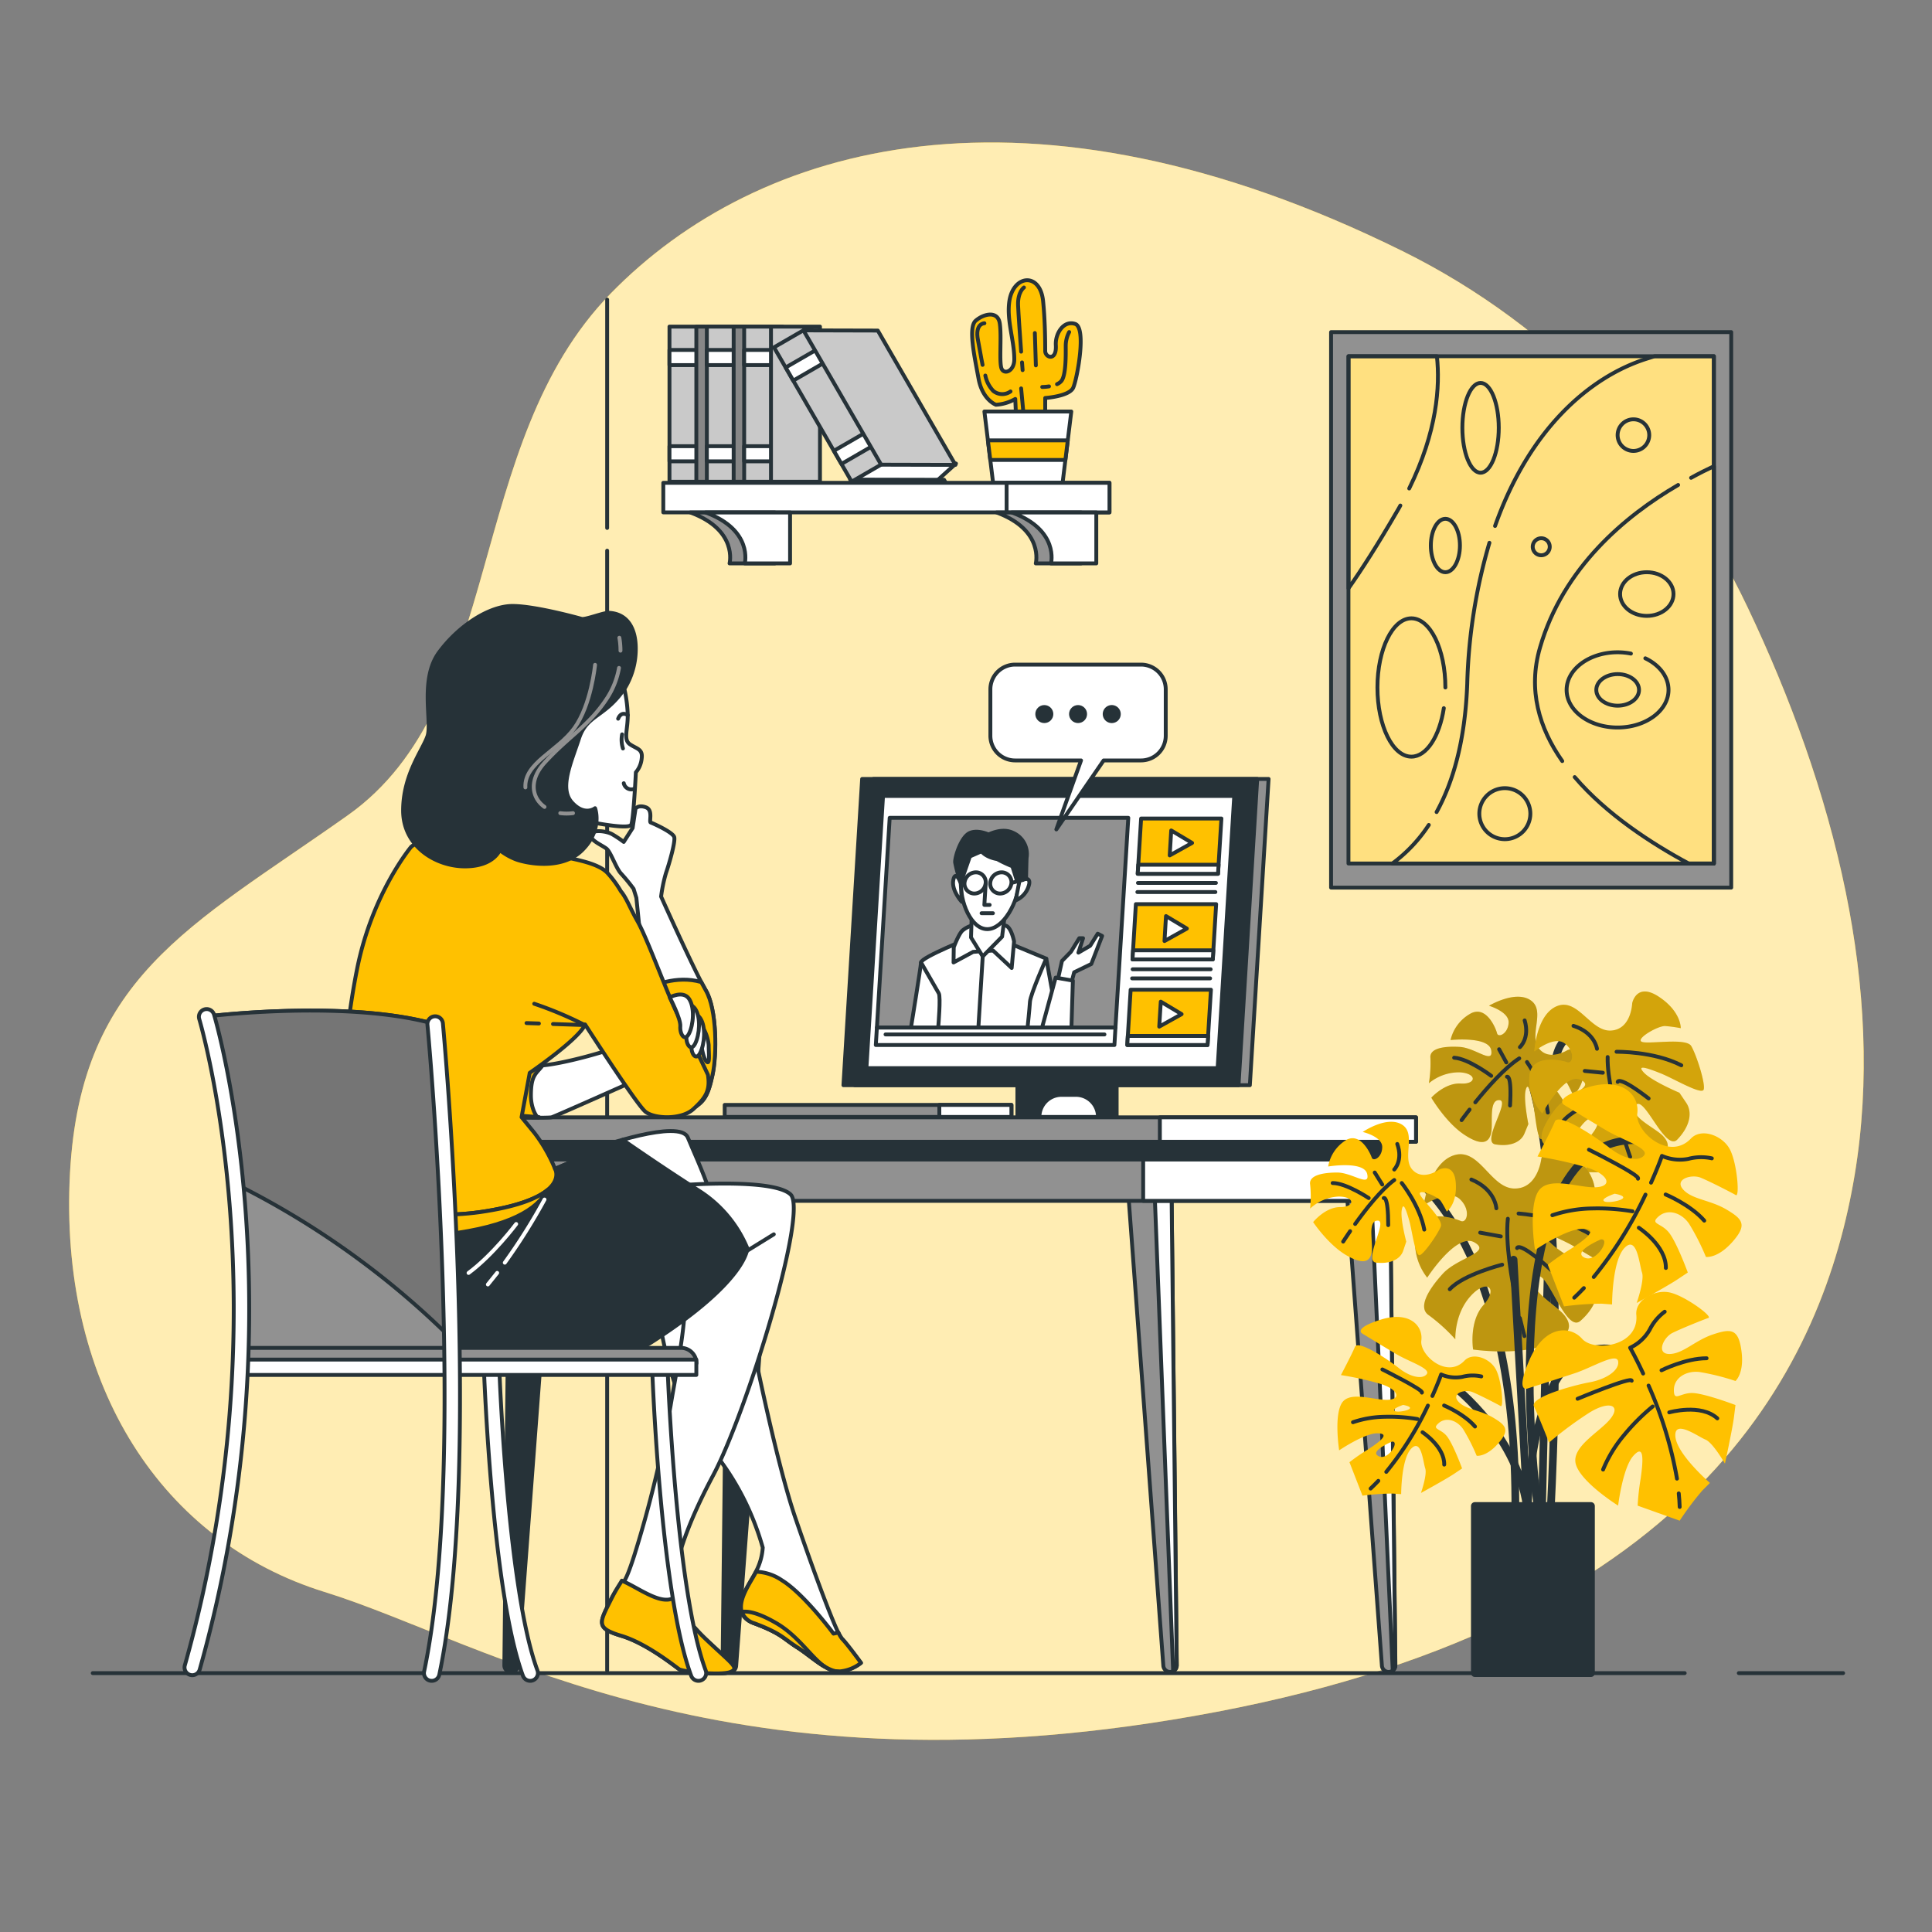 <svg xmlns="http://www.w3.org/2000/svg" viewBox="0 0 500 500"><rect x="0" y="0" width="500" height="500" fill="#808080" stroke="none"/><g id="freepik--background-simple--inject-6"><path d="M477.67,230.84c-5.24-25.63-14.44-50.65-25.38-73.65C433.43,117.51,402.53,84.56,363,65,266,17,196,37,158,76S131,182,90,211s-70,42-72,95,24,93,66,106,105,55,231,31,157-91,165-139C484,279.85,482.62,255.07,477.67,230.84Z" style="fill:#FFC100"></path><path d="M477.67,230.84c-5.24-25.63-14.44-50.65-25.38-73.65C433.43,117.51,402.53,84.56,363,65,266,17,196,37,158,76S131,182,90,211s-70,42-72,95,24,93,66,106,105,55,231,31,157-91,165-139C484,279.85,482.62,255.07,477.67,230.84Z" style="fill:#fff;opacity:0.7"></path></g><g id="freepik--Bookshelf--inject-6"><rect x="173.26" y="84.52" width="9.06" height="40.15" style="fill:#c9c9c9;stroke:#263238;stroke-linecap:round;stroke-linejoin:round"></rect><rect x="173.26" y="90.56" width="9.06" height="3.92" style="fill:#fff;stroke:#263238;stroke-linecap:round;stroke-linejoin:round"></rect><rect x="173.26" y="115.47" width="9.06" height="3.92" style="fill:#fff;stroke:#263238;stroke-linecap:round;stroke-linejoin:round"></rect><rect x="180.21" y="84.52" width="12.68" height="40.15" style="fill:#878787;stroke:#263238;stroke-linecap:round;stroke-linejoin:round"></rect><rect x="182.93" y="84.52" width="9.06" height="40.15" style="fill:#c9c9c9;stroke:#263238;stroke-linecap:round;stroke-linejoin:round"></rect><rect x="182.93" y="90.56" width="9.06" height="3.92" style="fill:#fff;stroke:#263238;stroke-linecap:round;stroke-linejoin:round"></rect><rect x="182.93" y="115.47" width="9.06" height="3.92" style="fill:#fff;stroke:#263238;stroke-linecap:round;stroke-linejoin:round"></rect><rect x="189.87" y="84.52" width="12.68" height="40.15" style="fill:#878787;stroke:#263238;stroke-linecap:round;stroke-linejoin:round"></rect><rect x="192.59" y="84.52" width="9.06" height="40.15" style="fill:#c9c9c9;stroke:#263238;stroke-linecap:round;stroke-linejoin:round"></rect><rect x="192.59" y="90.56" width="9.06" height="3.92" style="fill:#fff;stroke:#263238;stroke-linecap:round;stroke-linejoin:round"></rect><rect x="192.59" y="115.47" width="9.06" height="3.92" style="fill:#fff;stroke:#263238;stroke-linecap:round;stroke-linejoin:round"></rect><rect x="199.53" y="84.52" width="12.68" height="40.15" style="fill:#c9c9c9;stroke:#263238;stroke-linecap:round;stroke-linejoin:round"></rect><polygon points="220.47 125.08 241.75 125.08 247.41 119.96 220.47 119.96 220.47 125.08" style="fill:#fff;stroke:#263238;stroke-linecap:round;stroke-linejoin:round"></polygon><polygon points="245 125.34 244.32 124.17 220.03 124.12 220.73 125.34 245 125.34" style="fill:#fff;stroke:#263238;stroke-linecap:round;stroke-linejoin:round"></polygon><rect x="209.75" y="84.92" width="9.06" height="40.15" transform="translate(-23.78 121.38) rotate(-30.04)" style="fill:#c9c9c9;stroke:#263238;stroke-linecap:round;stroke-linejoin:round"></rect><rect x="203.71" y="92.58" width="9.06" height="3.92" transform="translate(-19.36 116.94) rotate(-30.04)" style="fill:#fff;stroke:#263238;stroke-linecap:round;stroke-linejoin:round"></rect><rect x="216.18" y="114.14" width="9.06" height="3.92" transform="translate(-28.47 126.08) rotate(-30.04)" style="fill:#fff;stroke:#263238;stroke-linecap:round;stroke-linejoin:round"></rect><polygon points="247.27 120.31 228.04 120.26 207.94 85.5 227.17 85.55 247.27 120.31" style="fill:#c9c9c9;stroke:#263238;stroke-linecap:round;stroke-linejoin:round"></polygon><path d="M257.75,104.75s-3.5-1.25-4.5-6.75-2.75-13.25-.75-15,5.75-2.75,6.25.75-.25,10.25.5,11.75,3.25.5,3.25-2.5c0-4.94-2-10-1.29-15,1-6.91,8-7.67,8.75,0,.42,4.24.54,8.57.54,12.83,0,1.75,3,2.75,2.75-1.5-.18-3,2-6.5,5-5.5s.5,14.25-.5,16.5S270.5,103,270.5,103v5.75L263,109l-.25-5.75A11.32,11.32,0,0,1,257.75,104.75Z" style="fill:#FFC100;stroke:#263238;stroke-linecap:round;stroke-linejoin:round"></path><path d="M264.5,93.79c.09,1.25.15,2,.15,2" style="fill:none;stroke:#263238;stroke-linecap:round;stroke-linejoin:round"></path><path d="M265,74.4s-1.64,1.14-1.52,4.56c.08,2.08.48,7.84.79,12.05" style="fill:none;stroke:#263238;stroke-linecap:round;stroke-linejoin:round"></path><line x1="267.82" y1="86.19" x2="268.08" y2="94.56" style="fill:none;stroke:#263238;stroke-linecap:round;stroke-linejoin:round"></line><path d="M271.48,100a12.76,12.76,0,0,1-1.75.15" style="fill:none;stroke:#263238;stroke-linecap:round;stroke-linejoin:round"></path><path d="M276.7,85.94a7.7,7.7,0,0,0-.89,3.55c0,2,.13,7.61-1.14,9.13a3.3,3.3,0,0,1-1.11.8" style="fill:none;stroke:#263238;stroke-linecap:round;stroke-linejoin:round"></path><path d="M255,97.19a8.09,8.09,0,0,0,2.08,4,3.68,3.68,0,0,0,4.44.12" style="fill:none;stroke:#263238;stroke-linecap:round;stroke-linejoin:round"></path><path d="M254.76,83.66s-2.53,0-1.65,4.43c.38,1.87.73,4.17,1.18,6.34" style="fill:none;stroke:#263238;stroke-linecap:round;stroke-linejoin:round"></path><line x1="264.27" y1="100.52" x2="264.78" y2="105.97" style="fill:none;stroke:#263238;stroke-linecap:round;stroke-linejoin:round"></line><polygon points="277.25 106.5 276.34 113.96 275.72 119.04 275 124.95 257.01 124.95 256.29 119.04 255.67 113.96 254.76 106.5 277.25 106.5" style="fill:#fff;stroke:#263238;stroke-linecap:round;stroke-linejoin:round"></polygon><polygon points="276.34 113.96 275.72 119.04 256.29 119.04 255.67 113.96 276.34 113.96" style="fill:#FFC100;stroke:#263238;stroke-linecap:round;stroke-linejoin:round"></polygon><rect x="171.66" y="124.95" width="115.47" height="7.65" style="fill:#fff;stroke:#263238;stroke-linecap:round;stroke-linejoin:round"></rect><rect x="260.51" y="124.95" width="26.62" height="7.65" style="fill:#fff;stroke:#263238;stroke-linecap:round;stroke-linejoin:round"></rect><path d="M257.92,132.63c12.37,4.56,10.14,13.18,10.14,13.18h11.71V132.63Z" style="fill:#919191;stroke:#263238;stroke-linecap:round;stroke-linejoin:round"></path><path d="M261.87,132.63c12.36,4.56,10.13,13.18,10.13,13.18h11.72V132.63Z" style="fill:#fff;stroke:#263238;stroke-linecap:round;stroke-linejoin:round"></path><path d="M178.67,132.63c12.37,4.56,10.14,13.18,10.14,13.18h11.71V132.63Z" style="fill:#919191;stroke:#263238;stroke-linecap:round;stroke-linejoin:round"></path><path d="M182.62,132.63c12.36,4.56,10.13,13.18,10.13,13.18h11.72V132.63Z" style="fill:#fff;stroke:#263238;stroke-linecap:round;stroke-linejoin:round"></path></g><g id="freepik--Picture--inject-6"><rect x="344.48" y="85.95" width="103.56" height="143.76" style="fill:#919191;stroke:#263238;stroke-linecap:round;stroke-linejoin:round"></rect><rect x="348.98" y="92.19" width="94.57" height="131.28" style="fill:#FFC100"></rect><rect x="348.98" y="92.19" width="94.57" height="131.28" style="fill:#fff;opacity:0.5"></rect><path d="M369.77,213.5a39,39,0,0,1-9.46,10h83.24V92.19H428.21l-2,.63c-15,4.73-30.5,18.42-39.29,43.3" style="fill:none;stroke:#263238;stroke-linecap:round;stroke-linejoin:round"></path><path d="M385.46,140.48a142.23,142.23,0,0,0-5.74,36.5c-.55,14.84-3.71,25.51-7.93,33.18" style="fill:none;stroke:#263238;stroke-linecap:round;stroke-linejoin:round"></path><path d="M434.3,125.51c-13.75,8-29.76,21.44-35.74,42.05-3.21,11-.2,20.92,5.75,29.41" style="fill:none;stroke:#263238;stroke-linecap:round;stroke-linejoin:round"></path><path d="M407.53,201.11c8.25,9.66,20,17.26,29.51,22.37h6.51V120.66c-1.86.87-3.84,1.85-5.9,3" style="fill:none;stroke:#263238;stroke-linecap:round;stroke-linejoin:round"></path><path d="M364.7,126.42c7.24-14.76,8-26.47,7.17-34.23H349v60.06c3.38-4.81,7.52-11.24,12.52-19.86.31-.53.6-1,.89-1.56" style="fill:none;stroke:#263238;stroke-linecap:round;stroke-linejoin:round"></path><path d="M373.66,183.27c-1.11,7.27-4.45,12.55-8.39,12.55-4.85,0-8.79-8-8.79-17.9s3.94-17.9,8.79-17.9,8.79,8,8.79,17.9" style="fill:none;stroke:#263238;stroke-linecap:round;stroke-linejoin:round"></path><path d="M377.83,141.18c0,3.81-1.68,6.91-3.77,6.91s-3.76-3.1-3.76-6.91,1.68-6.91,3.76-6.91S377.83,137.36,377.83,141.18Z" style="fill:none;stroke:#263238;stroke-linecap:round;stroke-linejoin:round"></path><path d="M425.81,170.37c3.63,1.73,6,4.75,6,8.18,0,5.37-5.9,9.73-13.19,9.73s-13.18-4.36-13.18-9.73,5.9-9.74,13.18-9.74a17.65,17.65,0,0,1,3.46.34" style="fill:none;stroke:#263238;stroke-linecap:round;stroke-linejoin:round"></path><path d="M424.18,178.55c0,2.25-2.47,4.08-5.53,4.08s-5.53-1.83-5.53-4.08,2.48-4.09,5.53-4.09S424.18,176.29,424.18,178.55Z" style="fill:none;stroke:#263238;stroke-linecap:round;stroke-linejoin:round"></path><path d="M433.1,153.74c0,3.12-3.09,5.65-6.91,5.65s-6.91-2.53-6.91-5.65,3.09-5.65,6.91-5.65S433.1,150.62,433.1,153.74Z" style="fill:none;stroke:#263238;stroke-linecap:round;stroke-linejoin:round"></path><ellipse cx="383.17" cy="110.72" rx="4.71" ry="11.62" style="fill:none;stroke:#263238;stroke-linecap:round;stroke-linejoin:round"></ellipse><path d="M396.05,210.58a6.6,6.6,0,1,1-6.6-6.6A6.6,6.6,0,0,1,396.05,210.58Z" style="fill:none;stroke:#263238;stroke-linecap:round;stroke-linejoin:round"></path><path d="M426.82,112.6a4.09,4.09,0,1,1-4.08-4.08A4.09,4.09,0,0,1,426.82,112.6Z" style="fill:none;stroke:#263238;stroke-linecap:round;stroke-linejoin:round"></path><path d="M401.07,141.49a2.2,2.2,0,1,1-2.2-2.19A2.19,2.19,0,0,1,401.07,141.49Z" style="fill:none;stroke:#263238;stroke-linecap:round;stroke-linejoin:round"></path><rect x="348.98" y="92.19" width="94.57" height="131.28" style="fill:none;stroke:#263238;stroke-linecap:round;stroke-linejoin:round"></rect></g><g id="freepik--Device--inject-6"><rect x="263.3" y="279.39" width="25.69" height="9.67" style="fill:#263238;stroke:#263238;stroke-linecap:round;stroke-linejoin:round"></rect><polygon points="323.46 280.85 221.21 280.85 226.05 201.59 328.31 201.59 323.46 280.85" style="fill:#919191;stroke:#263238;stroke-linecap:round;stroke-linejoin:round"></polygon><polygon points="320.53 280.85 218.28 280.85 223.12 201.59 325.37 201.59 320.53 280.85" style="fill:#263238;stroke:#263238;stroke-linecap:round;stroke-linejoin:round"></polygon><polygon points="315.12 276.44 224.23 276.44 228.53 205.99 319.42 205.99 315.12 276.44" style="fill:#fff;stroke:#263238;stroke-linecap:round;stroke-linejoin:round"></polygon><polygon points="288.68 265.94 226.94 265.94 230.25 211.65 292 211.65 288.68 265.94" style="fill:#919191;stroke:#263238;stroke-linecap:round;stroke-linejoin:round"></polygon><path d="M251.3,242.62s-12.86,5.09-12.94,6.46-2.6,16.86-2.6,16.86H274l-3.22-17.84-14.15-5.88Z" style="fill:#fff;stroke:#263238;stroke-linecap:round;stroke-linejoin:round"></path><path d="M251.68,239.48a6.72,6.72,0,0,0-2.63,1.37c-1,1-2.22,4.31-2.22,4.31l-.05,3.92,5.07-2.74L257,246l4.82,4.51.62-6.86s-.74-3.92-2.3-4.12S251.68,239.48,251.68,239.48Z" style="fill:#fff;stroke:#263238;stroke-linecap:round;stroke-linejoin:round"></path><polygon points="251.52 235.76 251.3 242.62 254.33 247.52 259.34 242.42 260.12 236.15 251.52 235.76" style="fill:#fff;stroke:#263238;stroke-linecap:round;stroke-linejoin:round"></polygon><path d="M263.88,227.74c-.36,5.75-4.18,12.72-8.37,12.72s-7.16-7-6.81-12.72,4-10.41,8.22-10.41S264.23,222,263.88,227.74Z" style="fill:#fff;stroke:#263238;stroke-linecap:round;stroke-linejoin:round"></path><path d="M248.63,228.5s-1.35-3.52-1.91-.78,2.2,5.68,2.2,5.68Z" style="fill:#fff;stroke:#263238;stroke-linecap:round;stroke-linejoin:round"></path><path d="M263.88,227.74s3.31-1.39,2.34,1.55a5.8,5.8,0,0,1-3.36,3.72Z" style="fill:#fff;stroke:#263238;stroke-linecap:round;stroke-linejoin:round"></path><path d="M255.1,228.5a2.55,2.55,0,0,0-2.58-2.74,3,3,0,0,0-2.91,2.74,2.56,2.56,0,0,0,2.58,2.75A3,3,0,0,0,255.1,228.5Z" style="fill:#fff;stroke:#263238;stroke-linecap:round;stroke-linejoin:round"></path><line x1="261.76" y1="228.5" x2="264.75" y2="227.72" style="fill:none;stroke:#263238;stroke-linecap:round;stroke-linejoin:round"></line><path d="M261.76,228.5a2.55,2.55,0,0,0-2.57-2.74,3,3,0,0,0-2.92,2.74,2.56,2.56,0,0,0,2.58,2.75A3,3,0,0,0,261.76,228.5Z" style="fill:#fff;stroke:#263238;stroke-linecap:round;stroke-linejoin:round"></path><path d="M256.24,216.15s-3-1.56-5.25-.58-3.91,6.27-3.8,7.64a38.2,38.2,0,0,0,1.44,5.29l2.38-6.86,6.24-2.74Z" style="fill:#263238;stroke:#263238;stroke-linecap:round;stroke-linejoin:round"></path><path d="M253.22,217.53s4.94-3.92,8.94-2a6,6,0,0,1,3.53,6.47c-.06,1-.14,5.48-.14,5.48l-2.38.4L262,224.19a33.84,33.84,0,0,1-3.94-1.86S252.77,221.64,253.22,217.53Z" style="fill:#263238;stroke:#263238;stroke-linecap:round;stroke-linejoin:round"></path><polyline points="255.1 228.5 254.75 234.19 256.12 234.19" style="fill:#fff;stroke:#263238;stroke-linecap:round;stroke-linejoin:round"></polyline><line x1="254.03" y1="236.34" x2="256.97" y2="236.34" style="fill:#fff;stroke:#263238;stroke-linecap:round;stroke-linejoin:round"></line><line x1="254.33" y1="247.52" x2="253.24" y2="265.35" style="fill:none;stroke:#263238;stroke-linecap:round;stroke-linejoin:round"></line><path d="M270.76,248.1s-4.09,9.22-4.21,11.18-.58,6.27-.58,6.27" style="fill:none;stroke:#263238;stroke-linecap:round;stroke-linejoin:round"></path><path d="M238.36,249.08s4.07,7.06,4.6,8-.12,8.43-.12,8.43" style="fill:none;stroke:#263238;stroke-linecap:round;stroke-linejoin:round"></path><polygon points="273.49 254.77 274.84 248.69 277.14 246.34 279.31 242.81 280.29 242.81 279.09 246.54 282.13 244.77 284.09 241.64 285.23 242.22 282.43 249.48 277.99 251.63 277.22 254.57 273.49 254.77" style="fill:#fff;stroke:#263238;stroke-linecap:round;stroke-linejoin:round"></polygon><polygon points="277.29 265.94 277.66 253.79 273.2 253 269.68 265.94 277.29 265.94" style="fill:#fff;stroke:#263238;stroke-linecap:round;stroke-linejoin:round"></polygon><polygon points="288.41 270.45 226.66 270.45 226.94 265.94 288.68 265.94 288.41 270.45" style="fill:#fff;stroke:#263238;stroke-linecap:round;stroke-linejoin:round"></polygon><line x1="229.18" y1="267.71" x2="285.83" y2="267.71" style="fill:#fff;stroke:#263238;stroke-linecap:round;stroke-linejoin:round"></line><polygon points="315.22 226.14 294.44 226.14 295.32 211.83 316.1 211.83 315.22 226.14" style="fill:#FFC100;stroke:#263238;stroke-linecap:round;stroke-linejoin:round"></polygon><polygon points="315.22 226.14 294.44 226.14 294.59 223.79 315.37 223.79 315.22 226.14" style="fill:#fff;stroke:#263238;stroke-linecap:round;stroke-linejoin:round"></polygon><polygon points="308.51 218.15 303.11 214.92 302.72 221.38 308.51 218.15" style="fill:#fff;stroke:#263238;stroke-linecap:round;stroke-linejoin:round"></polygon><polygon points="313.87 248.29 293.09 248.29 293.96 233.99 314.74 233.99 313.87 248.29" style="fill:#FFC100;stroke:#263238;stroke-linecap:round;stroke-linejoin:round"></polygon><polygon points="313.87 248.29 293.09 248.29 293.24 245.94 314.01 245.94 313.87 248.29" style="fill:#fff;stroke:#263238;stroke-linecap:round;stroke-linejoin:round"></polygon><polygon points="307.16 240.31 301.76 237.08 301.37 243.54 307.16 240.31" style="fill:#fff;stroke:#263238;stroke-linecap:round;stroke-linejoin:round"></polygon><polygon points="312.51 270.45 291.74 270.45 292.61 256.14 313.39 256.14 312.51 270.45" style="fill:#FFC100;stroke:#263238;stroke-linecap:round;stroke-linejoin:round"></polygon><polygon points="312.51 270.45 291.74 270.45 291.88 268.1 312.66 268.1 312.51 270.45" style="fill:#fff;stroke:#263238;stroke-linecap:round;stroke-linejoin:round"></polygon><polygon points="305.8 262.46 300.41 259.23 300.01 265.69 305.8 262.46" style="fill:#fff;stroke:#263238;stroke-linecap:round;stroke-linejoin:round"></polygon><line x1="294.5" y1="228.5" x2="314.68" y2="228.5" style="fill:none;stroke:#263238;stroke-linecap:round;stroke-linejoin:round"></line><line x1="294.35" y1="230.86" x2="314.54" y2="230.86" style="fill:none;stroke:#263238;stroke-linecap:round;stroke-linejoin:round"></line><line x1="293.13" y1="250.85" x2="313.32" y2="250.85" style="fill:none;stroke:#263238;stroke-linecap:round;stroke-linejoin:round"></line><line x1="292.99" y1="253.2" x2="313.18" y2="253.2" style="fill:none;stroke:#263238;stroke-linecap:round;stroke-linejoin:round"></line><path d="M284.18,289.06H269a5.71,5.71,0,0,1,5.71-5.71h3.74a5.71,5.71,0,0,1,5.71,5.71Z" style="fill:#fff;stroke:#263238;stroke-linecap:round;stroke-linejoin:round"></path><rect x="187.55" y="285.95" width="74.22" height="3.11" style="fill:#919191;stroke:#263238;stroke-linecap:round;stroke-linejoin:round"></rect><rect x="243.1" y="285.95" width="18.65" height="3.11" style="fill:#fff;stroke:#263238;stroke-linecap:round;stroke-linejoin:round"></rect></g><g id="freepik--Wall--inject-6"><line x1="157.13" y1="136.63" x2="157.13" y2="77.54" style="fill:none;stroke:#263238;stroke-linecap:round;stroke-linejoin:round"></line><line x1="157.13" y1="432.36" x2="157.13" y2="142.51" style="fill:none;stroke:#263238;stroke-linecap:round;stroke-linejoin:round"></line></g><g id="freepik--Desk--inject-6"><path d="M292.07,309.8l9,121.33a1.75,1.75,0,0,0,3.49-.15L303.21,309.8Z" style="fill:#919191;stroke:#263238;stroke-linecap:round;stroke-linejoin:round"></path><path d="M298.86,309.8l4.75,122.73a1.74,1.74,0,0,0,.92-1.55L303.21,309.8Z" style="fill:#fff;stroke:#263238;stroke-linecap:round;stroke-linejoin:round"></path><path d="M348.64,309.8l9,121.33a1.75,1.75,0,0,0,3.49-.15L359.78,309.8Z" style="fill:#919191;stroke:#263238;stroke-linecap:round;stroke-linejoin:round"></path><path d="M354.9,309.8l5.54,122.55a1.72,1.72,0,0,0,.66-1.37L359.78,309.8Z" style="fill:#fff;stroke:#263238;stroke-linecap:round;stroke-linejoin:round"></path><path d="M199.52,311.12l-9,120a1.74,1.74,0,0,1-1.74,1.62h0A1.75,1.75,0,0,1,187,431l1.33-120.2Z" style="fill:#263238;stroke:#263238;stroke-linecap:round;stroke-linejoin:round"></path><path d="M143,311.12l-9,120a1.74,1.74,0,0,1-1.74,1.62h0a1.75,1.75,0,0,1-1.74-1.77l1.33-120.2Z" style="fill:#263238;stroke:#263238;stroke-linecap:round;stroke-linejoin:round"></path><rect x="128.46" y="291.88" width="234.63" height="18.9" style="fill:#919191;stroke:#263238;stroke-linecap:round;stroke-linejoin:round"></rect><rect x="295.85" y="291.88" width="67.24" height="18.9" style="fill:#fff;stroke:#263238;stroke-linecap:round;stroke-linejoin:round"></rect><rect x="128.46" y="294.88" width="234.63" height="5.21" style="fill:#263238;stroke:#263238;stroke-linecap:round;stroke-linejoin:round"></rect><rect x="125.08" y="289.17" width="241.39" height="6.32" style="fill:#919191;stroke:#263238;stroke-linecap:round;stroke-linejoin:round"></rect><rect x="300.17" y="289.17" width="66.29" height="6.32" style="fill:#fff;stroke:#263238;stroke-linecap:round;stroke-linejoin:round"></rect></g><g id="freepik--bubble-speech--inject-6"><path d="M295.29,172H262.71a6.4,6.4,0,0,0-6.4,6.4v12a6.39,6.39,0,0,0,6.4,6.4h17.06l-6.39,17.85,12.24-17.85h9.67a6.39,6.39,0,0,0,6.4-6.4v-12A6.4,6.4,0,0,0,295.29,172Z" style="fill:#fff;stroke:#263238;stroke-linecap:round;stroke-linejoin:round"></path><circle cx="270.27" cy="184.8" r="2.33" style="fill:#263238"></circle><circle cx="279" cy="184.8" r="2.33" style="fill:#263238"></circle><path d="M290.05,184.8a2.33,2.33,0,1,0-2.32,2.33A2.32,2.32,0,0,0,290.05,184.8Z" style="fill:#263238"></path></g><g id="freepik--Floor--inject-6"><line x1="450" y1="433" x2="477" y2="433" style="fill:none;stroke:#263238;stroke-linecap:round;stroke-linejoin:round"></line><line x1="24" y1="433" x2="436" y2="433" style="fill:none;stroke:#263238;stroke-linecap:round;stroke-linejoin:round"></line></g><g id="freepik--Character--inject-6"><path d="M182.64,256.28c-2.93-5-11.55-24.25-11.55-24.25a39.52,39.52,0,0,1,1.26-6.08c.71-2,2.5-8.06,2.14-9.32s-5.55-3.58-6.08-3.76.71-3.22-1.26-3.94-2.68.36-2.68.36l-.75,5-2.3,3.6a29.12,29.12,0,0,0-3-2c-1.61-.9-5.37-1.26-5.55.18s3,2.68,4.11,3.58,2.51,5.19,3.77,6.45a46,46,0,0,1,3.22,3.93l.72,2.33s2.45,23.59,2.74,29.46,1.17,21.4,2.93,23.74,2.06,3.82,7,2.06,5.86-4.11,7-9.39S185.57,261.26,182.64,256.28Z" style="fill:#fff;stroke:#263238;stroke-linecap:round;stroke-linejoin:round"></path><path d="M184.4,278.26c1.17-5.27,1.17-17-1.76-22-.32-.55-.71-1.26-1.15-2.1-6.63-1.93-12.93,1.22-12.93,1.22l-1.6.7c.21,2.45.37,4.5.43,5.75.3,5.86,1.17,21.4,2.93,23.74s2.06,3.82,7,2.06S183.22,283.54,184.4,278.26Z" style="fill:#FFC100;stroke:#263238;stroke-linecap:round;stroke-linejoin:round"></path><path d="M161.26,177a34.54,34.54,0,0,1,1.2,8.13c0,3.91-1.2,6.32.61,7.52s3.31,1.21,3,3.62a6.47,6.47,0,0,1-1.51,3.61s-.6,12.34-1.2,13.55-8.43-.3-10.24-.61-6.92,2.11-10.24-4.51-.6-16.56,5.42-21.68A147.35,147.35,0,0,1,161.26,177Z" style="fill:#fff;stroke:#263238;stroke-linecap:round;stroke-linejoin:round"></path><path d="M162.46,185.08s-1.63-1.22-2.49.92" style="fill:none;stroke:#263238;stroke-linecap:round;stroke-linejoin:round"></path><path d="M161,190.06a7.34,7.34,0,0,0,.22,3.64" style="fill:none;stroke:#263238;stroke-linecap:round;stroke-linejoin:round"></path><path d="M164,204.2a2,2,0,0,1-2.57-1.5" style="fill:none;stroke:#263238;stroke-linecap:round;stroke-linejoin:round"></path><path d="M167.41,260.8s-1,4.58-1.89,7-16.85,6.86-23.8,7.78a118.48,118.48,0,0,1-13.8.91l.44,12.66s13.46.27,14.41,0,23.61-10.4,23.61-10.4l9.78-1.28s4.11-1,4.27-4.19-3.47-12.26-5.12-13.67-5.13-5.15-7.22-2.85S167.41,260.8,167.41,260.8Z" style="fill:#fff;stroke:#263238;stroke-linecap:round;stroke-linejoin:round"></path><path d="M137.4,283.53c0-5.47,1.4-5.61,3-7.78a120.23,120.23,0,0,1-12.45.74l-.33,11.62s7.37.68,11.86,1C139.11,289.68,137.4,287.05,137.4,283.53Z" style="fill:#FFC100;stroke:#263238;stroke-linecap:round;stroke-linejoin:round"></path><path d="M180.86,308.13A46.9,46.9,0,0,0,161.2,295l-17.56,7.49a40.14,40.14,0,0,0-5.38-9.36l-3.28-4,2.11-11.47s12.64-8.66,14.27-12.41l.06-.12c2.54,3.93,13.56,20.94,15.63,22.59,2.34,1.88,9.36,2.11,12.4-.7s4.45-4.68,3.75-8.89c0,0-4.68-10.07-7.26-14.52s-8.19-20.36-11-25.28c-2-3.52-2.83-6-4.25-7.66a27.77,27.77,0,0,0-3.47-4.74c-2.81-3-10.54-3.75-12.18-4.45s-1.87-.94-11.23-3.74-19.9-4.45-27.39,1.4c0,0-10.06,11.94-14,31.6s-4.22,39.56-4.68,43.07-4.45,20.6-5.62,30.43S91.21,343.94,97.53,347s33.47,3.51,49.39,0,41.2-19.43,41.2-19.43S189.05,317.73,180.86,308.13Z" style="fill:#FFC100;stroke:#263238;stroke-linecap:round;stroke-linejoin:round"></path><line x1="139.47" y1="264.88" x2="136.26" y2="264.77" style="fill:none;stroke:#263238;stroke-linecap:round;stroke-linejoin:round"></line><path d="M138.26,259.77a96.37,96.37,0,0,1,13.1,5.52l-8.24-.28" style="fill:none;stroke:#263238;stroke-linecap:round;stroke-linejoin:round"></path><path d="M181.75,265.68a10.94,10.94,0,0,1,1.66,4.81c0,2.21.37,5.17-.55,4.25s-1.3-4.07-1.3-4.07Z" style="fill:#fff;stroke:#263238;stroke-linecap:round;stroke-linejoin:round"></path><path d="M176.21,263.1s3.46-1.88,5,.38,1.13,6.77,0,9-2.42.1-2.26-1.88S176.21,263.1,176.21,263.1Z" style="fill:#fff;stroke:#263238;stroke-linecap:round;stroke-linejoin:round"></path><path d="M174.91,260.7s3.47-1.88,5,.38,1.12,6.76,0,9-2.42.1-2.26-1.88S174.91,260.7,174.91,260.7Z" style="fill:#fff;stroke:#263238;stroke-linecap:round;stroke-linejoin:round"></path><path d="M173.32,258.11s3.47-1.88,5,.38,1.13,6.77,0,9-2.42.1-2.26-1.88S173.32,258.11,173.32,258.11Z" style="fill:#fff;stroke:#263238;stroke-linecap:round;stroke-linejoin:round"></path><path d="M164.54,167.61a19.7,19.7,0,0,1-2.68,10.24c-5.12,7.83-9.93,6.92-12,13.25S144.7,204,148,207.66s6,1.5,6,1.5,2.11,5.42-3.31,10.84-14.75,3.31-17.16,2.41a16,16,0,0,1-4.21-2.41s-1.51,4.22-9,4.22-16-5.12-16-14.46,5.11-15.65,6.32-19.27-2.11-14.75,3-21.67,13-12,19-12,17.71,3.29,17.76,3.31c.79.43,5.85-1.63,7.22-1.54C162.65,158.87,164.48,163,164.54,167.61Z" style="fill:#263238;stroke:#263238;stroke-linecap:round;stroke-linejoin:round"></path><path d="M145,210.44a12.45,12.45,0,0,0,3.29,0" style="fill:none;stroke:#919191;stroke-linecap:round;stroke-linejoin:round"></path><path d="M160.2,172.86a21.14,21.14,0,0,1-2.91,7.55c-4.68,7.35-10,10-16.37,17-4.09,4.53-3.32,9.05,0,11.42" style="fill:none;stroke:#919191;stroke-linecap:round;stroke-linejoin:round"></path><path d="M160.29,165.05a19,19,0,0,1,.29,3.34" style="fill:none;stroke:#919191;stroke-linecap:round;stroke-linejoin:round"></path><path d="M154,172.06s-1,10.35-5.34,16.36-13,9-12.69,15.36" style="fill:none;stroke:#919191;stroke-linecap:round;stroke-linejoin:round"></path><path d="M194.3,345.31s6.24,32.06,11.58,47.64,10.68,29.83,12,31.17,4.9,6.23,4.9,6.23a10.29,10.29,0,0,1-5.79,2.23c-3.12,0-7.12-4-10.69-6.24s-4-3.56-11.13-6.23-1.33-9.79.45-13.36a15.37,15.37,0,0,0,1.78-6.23,70.52,70.52,0,0,0-14.69-27.16C171.6,360.9,169.37,332,169.37,332l21.37-8Z" style="fill:#fff;stroke:#263238;stroke-linecap:round;stroke-linejoin:round"></path><path d="M217,422.52l-1.29.26s-7.57-10.24-13.35-13.8a12.59,12.59,0,0,0-6.68-2.22c-1.79,3.56-7.57,10.68-.45,13.35s7.57,4,11.13,6.23,7.57,6.24,10.69,6.24a10.29,10.29,0,0,0,5.79-2.23s-3.57-4.9-4.9-6.23A7.44,7.44,0,0,1,217,422.52Z" style="fill:#FFC100;stroke:#263238;stroke-linecap:round;stroke-linejoin:round"></path><path d="M213.41,431.31c-3.52-2.43-6.7-7.83-12.43-11.2-5.21-3.06-7.89-3.18-9-2.95a4.84,4.84,0,0,0,3.26,2.95c7.13,2.67,7.57,4,11.13,6.23C208.62,427.78,211.1,430,213.41,431.31Z" style="fill:#FFC100;stroke:#263238;stroke-linecap:round;stroke-linejoin:round"></path><path d="M217,432.58a5.23,5.23,0,0,1-.68-.07A4,4,0,0,0,217,432.58Z" style="fill:#FFC100;stroke:#263238;stroke-linecap:round;stroke-linejoin:round"></path><path d="M154.62,297s21.4-7.58,23.4-2.58,11.16,23.65,7.82,31.31-26.82-22-30.16-22.64S154.23,299.24,154.62,297Z" style="fill:#fff;stroke:#263238;stroke-linecap:round;stroke-linejoin:round"></path><path d="M175.59,306.77s24.33-2,29,2.34-11.33,56.33-20,72.66C171,407.31,175.11,414,175.11,414s1,4,7.67,10.34,8.67,7.33,6.33,8.33-12.33,0-13.33-.67-8.33-6.66-15-8.66-5.67-3.34-2.67-9.34,2.67-1,6-11.33a305.42,305.42,0,0,0,9.44-38.85c1.77-10.71,4.47-22.47,3.71-33.36Z" style="fill:#fff;stroke:#263238;stroke-linecap:round;stroke-linejoin:round"></path><path d="M193.41,323.05a32.32,32.32,0,0,0-12.55-14.92C170.22,301.34,161.2,295,161.2,295l-17.56,7.49s4.28,7.26-17.72,10.93c-16.94,2.82-32.49-1.27-40.88-6.2-1.17,5.81-2.39,12.27-3,17-1.17,9.83,9.13,19.66,15.45,22.71s57.24,9.36,70.95.55C193.41,331.51,193.41,323.05,193.41,323.05Z" style="fill:#263238;stroke:#263238;stroke-linecap:round;stroke-linejoin:round"></path><path d="M141.65,308c-2.35,1.93-6.93,4-15.73,5.43-16.94,2.82-32.49-1.27-40.88-6.2-.3,1.49-.6,3-.9,4.55,5.75,3.46,17.83,9.32,31.45,7.65C131.84,317.44,139.06,313,141.65,308Z" style="fill:#FFC100;stroke:#263238;stroke-linecap:round;stroke-linejoin:round"></path><path d="M128.67,329.42c-.78,1-1.59,2-2.41,3" style="fill:none;stroke:#fff;stroke-linecap:round;stroke-linejoin:round"></path><path d="M140.92,310.44a152.22,152.22,0,0,1-10.28,16.34" style="fill:none;stroke:#fff;stroke-linecap:round;stroke-linejoin:round"></path><path d="M133.59,316.77s-6,8-12.33,12.67" style="fill:none;stroke:#fff;stroke-linecap:round;stroke-linejoin:round"></path><path d="M182.78,424.32C176.11,418,175.11,414,175.11,414a2.17,2.17,0,0,1-.52-.74c-.45.47-1.81,1.36-5.14.08-2.89-1.11-5.63-3-8.52-4.27-.69,1.23-1.36,2-2.82,4.93-3,6-4,7.34,2.67,9.34s14,8,15,8.66,11,1.67,13.33.67S189.45,430.65,182.78,424.32Z" style="fill:#FFC100;stroke:#263238;stroke-linecap:round;stroke-linejoin:round"></path><line x1="188.92" y1="326.44" x2="200.26" y2="319.44" style="fill:none;stroke:#263238;stroke-linecap:round;stroke-linejoin:round"></line><path d="M53.45,263.06s36.12-4.52,59.2,2l3.51,87.81H62S65.49,305.7,53.45,263.06Z" style="fill:#919191;stroke:#263238;stroke-linecap:round;stroke-linejoin:round"></path><path d="M112.65,265.06c-23.08-6.52-59.2-2-59.2-2a243.35,243.35,0,0,1,7.67,43.42,216.54,216.54,0,0,1,54.75,39Z" style="fill:#757575;stroke:#263238;stroke-linecap:round;stroke-linejoin:round"></path><path d="M180.76,435a2,2,0,0,1-1.88-1.3c-8-21.56-10-77.53-10.12-79.9a2,2,0,0,1,4-.14c0,.58,2.08,57.69,9.87,78.64a2,2,0,0,1-1.18,2.57A1.84,1.84,0,0,1,180.76,435Z" style="fill:#fff;stroke:#263238;stroke-linecap:round;stroke-linejoin:round"></path><path d="M137.21,435a2,2,0,0,1-1.87-1.3c-8-21.56-10-77.53-10.13-79.9a2,2,0,1,1,4-.14c0,.58,2.08,57.69,9.88,78.64a2,2,0,0,1-1.18,2.57A1.89,1.89,0,0,1,137.21,435Z" style="fill:#fff;stroke:#263238;stroke-linecap:round;stroke-linejoin:round"></path><path d="M180.22,352.83H61.05v-4H176.24a4,4,0,0,1,4,4Z" style="fill:#919191;stroke:#263238;stroke-linecap:round;stroke-linejoin:round"></path><rect x="61.05" y="351.86" width="119.16" height="3.97" style="fill:#fff;stroke:#263238;stroke-linecap:round;stroke-linejoin:round"></rect><path d="M111.76,435a2,2,0,0,1-2-2.41c11.31-53.58,1-166.25.86-167.38a2,2,0,1,1,4-.37c.11,1.14,10.5,114.4-.93,168.57A2,2,0,0,1,111.76,435Z" style="fill:#fff;stroke:#263238;stroke-linecap:round;stroke-linejoin:round"></path><path d="M49.76,433.54a1.79,1.79,0,0,1-.55-.08A2,2,0,0,1,47.83,431c26-92.3,3.93-166.62,3.71-167.36a2,2,0,0,1,3.82-1.17c.23.75,22.68,76.13-3.68,169.61A2,2,0,0,1,49.76,433.54Z" style="fill:#fff;stroke:#263238;stroke-linecap:round;stroke-linejoin:round"></path></g><g id="freepik--Plants--inject-6"><path d="M415.38,268.65s-12.29-6.83-13.2,8.65S399,393.39,399,393.39" style="fill:none;stroke:#263238;stroke-linecap:round;stroke-linejoin:round;stroke-width:2px"></path><path d="M395.8,278.66s10,22.31,5.47,113.37" style="fill:none;stroke:#263238;stroke-linecap:round;stroke-linejoin:round;stroke-width:2px"></path><path d="M405.65,271.77s-4.71,3-7.38-.44,1.81-9.76-2.14-12.46-10.78,1.42-10.78,1.42,5.25,1.54,5.08,4.41-2.7,3.95-3,2.7-2.85-7.57-7.11-4.94a10.55,10.55,0,0,0-4.92,6.7s9.93-1.06,10.53,2.67-4.07-.65-8.17-.89-7.84.36-7.57,2.84a32.62,32.62,0,0,1-.39,6.56,12.23,12.23,0,0,1,8-2.82c4.51.27,4.34,3.14.24,2.9s-7.62,3.66-7.62,3.66,3.74,6.39,8.49,9.55,6.46,2,7-.41-.72-8.68,2.15-8.51-4.75,10.82-1.09,11.45,6.61-.43,7.57-2.84l1-2.41s-1.28-6.25-.72-8.68,1.23.07,1.88,3,1.06,9.93,2.31,9.59,5.26-5.44,6.2-7.45-5.28-8.12-5.21-9.35,4.87,1.11,5.62,2.39a30.3,30.3,0,0,1,1.47,3s3-1.88,2.92-7.64S405.65,271.77,405.65,271.77Z" style="fill:#FFC100"></path><path d="M405.65,271.77s-4.71,3-7.38-.44,1.81-9.76-2.14-12.46-10.78,1.42-10.78,1.42,5.25,1.54,5.08,4.41-2.7,3.95-3,2.7-2.85-7.57-7.11-4.94a10.55,10.55,0,0,0-4.92,6.7s9.93-1.06,10.53,2.67-4.07-.65-8.17-.89-7.84.36-7.57,2.84a32.62,32.62,0,0,1-.39,6.56,12.23,12.23,0,0,1,8-2.82c4.51.27,4.34,3.14.24,2.9s-7.62,3.66-7.62,3.66,3.74,6.39,8.49,9.55,6.46,2,7-.41-.72-8.68,2.15-8.51-4.75,10.82-1.09,11.45,6.61-.43,7.57-2.84l1-2.41s-1.28-6.25-.72-8.68,1.23.07,1.88,3,1.06,9.93,2.31,9.59,5.26-5.44,6.2-7.45-5.28-8.12-5.21-9.35,4.87,1.11,5.62,2.39a30.3,30.3,0,0,1,1.47,3s3-1.88,2.92-7.64S405.65,271.77,405.65,271.77Z" style="fill:#263238;opacity:0.3"></path><path d="M381.81,285.28c3.07-3.79,7.58-8.92,11.37-11.37" style="fill:none;stroke:#263238;stroke-linecap:round;stroke-linejoin:round"></path><path d="M378.26,289.89s.78-1.09,2.06-2.73" style="fill:none;stroke:#263238;stroke-linecap:round;stroke-linejoin:round"></path><path d="M395.18,274.85s4.56,6.44,5.4,13.07" style="fill:none;stroke:#263238;stroke-linecap:round;stroke-linejoin:round"></path><path d="M390,278.66s1.28-.75.8,7.45" style="fill:none;stroke:#263238;stroke-linecap:round;stroke-linejoin:round"></path><path d="M393.35,271s2.61-2.31,1.23-6.92" style="fill:none;stroke:#263238;stroke-linecap:round;stroke-linejoin:round"></path><line x1="389.83" y1="274.95" x2="387.97" y2="271.55" style="fill:none;stroke:#263238;stroke-linecap:round;stroke-linejoin:round"></line><path d="M385.92,278.42s-5.9-4.46-9.59-4.68" style="fill:none;stroke:#263238;stroke-linecap:round;stroke-linejoin:round"></path><path d="M422.41,259.62s-.19,6.76-5.47,7.09-8.54-8.47-13.94-6.35-5.92,11.76-5.92,11.76,5.12-4.21,7.88-2.09,2.12,5.4.63,4.88-9.51-2.31-9.79,3.75a12.82,12.82,0,0,0,3.35,9.5s5.71-10.67,9.87-8.73-3.43,3.64-6.47,7.58-5,8.09-2.31,9.52a39.13,39.13,0,0,1,6.3,4.85s-.72-5.58,2.62-9.91,6.09-2.21,3.06,1.73-1.53,10.13-1.53,10.13,8.94.61,15.34-2,6.44-5.09,4.38-7.3-9.18-5.19-7.06-8,7.6,12.13,10.73,8.89,4.07-6.91,2.31-9.52l-1.76-2.6s-7.12-3-9.18-5.2.91-1.18,4.28.16,10.66,5.71,11.18,4.22-1.87-9-3.23-11.28-11.74-.25-12.92-1.16,4.43-4.12,6.22-4a37.53,37.53,0,0,1,4,.55s.16-4.28-5.66-8.13S422.41,259.62,422.41,259.62Z" style="fill:#FFC100"></path><path d="M422.41,259.62s-.19,6.76-5.47,7.09-8.54-8.47-13.94-6.35-5.92,11.76-5.92,11.76,5.12-4.21,7.88-2.09,2.12,5.4.63,4.88-9.51-2.31-9.79,3.75a12.82,12.82,0,0,0,3.35,9.5s5.71-10.67,9.87-8.73-3.43,3.64-6.47,7.58-5,8.09-2.31,9.52a39.13,39.13,0,0,1,6.3,4.85s-.72-5.58,2.62-9.91,6.09-2.21,3.06,1.73-1.53,10.13-1.53,10.13,8.94.61,15.34-2,6.44-5.09,4.38-7.3-9.18-5.19-7.06-8,7.6,12.13,10.73,8.89,4.07-6.91,2.31-9.52l-1.76-2.6s-7.12-3-9.18-5.2.91-1.18,4.28.16,10.66,5.71,11.18,4.22-1.87-9-3.23-11.28-11.74-.25-12.92-1.16,4.43-4.12,6.22-4a37.53,37.53,0,0,1,4,.55s.16-4.28-5.66-8.13S422.41,259.62,422.41,259.62Z" style="fill:#263238;opacity:0.2"></path><path d="M419.69,292.69C418,287,415.92,279,416.06,273.56" style="fill:none;stroke:#263238;stroke-linecap:round;stroke-linejoin:round"></path><path d="M421.88,299.4s-.56-1.54-1.33-3.93" style="fill:none;stroke:#263238;stroke-linecap:round;stroke-linejoin:round"></path><path d="M418.36,272.2s9.55-.18,16.76,3.5" style="fill:none;stroke:#263238;stroke-linecap:round;stroke-linejoin:round"></path><path d="M418.66,280s.12-1.79,8,4.28" style="fill:none;stroke:#263238;stroke-linecap:round;stroke-linejoin:round"></path><path d="M413.3,271.43s-.54-4.18-6.09-5.94" style="fill:none;stroke:#263238;stroke-linecap:round;stroke-linejoin:round"></path><line x1="414.81" y1="277.62" x2="410.14" y2="277.16" style="fill:none;stroke:#263238;stroke-linecap:round;stroke-linejoin:round"></line><path d="M415.62,283.9s-8.49,2.87-11.22,6.42" style="fill:none;stroke:#263238;stroke-linecap:round;stroke-linejoin:round"></path><path d="M365.76,304.62s26.86,17.75,26.41,86.5" style="fill:none;stroke:#263238;stroke-linecap:round;stroke-linejoin:round;stroke-width:2px"></path><path d="M398.88,299.93s-.86,7.78-7,7.66-9-10.58-15.48-8.64-7.95,13-7.95,13,6.32-4.38,9.3-1.66,1.93,6.43.26,5.69-10.76-3.57-11.65,3.4a14.8,14.8,0,0,0,3,11.27s7.6-11.77,12.21-9.13-4.3,3.87-8.18,8.13-6.51,8.86-3.57,10.76a45.19,45.19,0,0,1,6.82,6.2s-.31-6.5,3.95-11.19,7.25-2,3.37,2.29-2.72,11.54-2.72,11.54,10.27,1.55,17.9-.85,7.9-5.26,5.73-8-10.1-6.86-7.39-9.84,7.62,14.72,11.54,11.27,5.34-7.58,3.56-10.76l-1.78-3.18s-7.93-4.11-10.1-6.86,1.16-1.27,4.92.59,11.77,7.59,12.5,5.93-1.31-10.54-2.66-13.33-13.52-1.4-14.8-2.56,5.51-4.33,7.56-4a44.47,44.47,0,0,1,4.53,1s.58-4.92-5.77-9.92S398.88,299.93,398.88,299.93Z" style="fill:#FFC100"></path><path d="M398.88,299.93s-.86,7.78-7,7.66-9-10.58-15.48-8.64-7.95,13-7.95,13,6.32-4.38,9.3-1.66,1.93,6.43.26,5.69-10.76-3.57-11.65,3.4a14.8,14.8,0,0,0,3,11.27s7.6-11.77,12.21-9.13-4.3,3.87-8.18,8.13-6.51,8.86-3.57,10.76a45.19,45.19,0,0,1,6.82,6.2s-.31-6.5,3.95-11.19,7.25-2,3.37,2.29-2.72,11.54-2.72,11.54,10.27,1.55,17.9-.85,7.9-5.26,5.73-8-10.1-6.86-7.39-9.84,7.62,14.72,11.54,11.27,5.34-7.58,3.56-10.76l-1.78-3.18s-7.93-4.11-10.1-6.86,1.16-1.27,4.92.59,11.77,7.59,12.5,5.93-1.31-10.54-2.66-13.33-13.52-1.4-14.8-2.56,5.51-4.33,7.56-4a44.47,44.47,0,0,1,4.53,1s.58-4.92-5.77-9.92S398.88,299.93,398.88,299.93Z" style="fill:#263238;opacity:0.3"></path><path d="M392.62,337.83c-1.44-6.68-3.05-16.13-2.39-22.42" style="fill:none;stroke:#263238;stroke-linecap:round;stroke-linejoin:round"></path><path d="M394.52,345.78s-.5-1.83-1.17-4.66" style="fill:none;stroke:#263238;stroke-linecap:round;stroke-linejoin:round"></path><path d="M393,314.06s11,.7,19,5.62" style="fill:none;stroke:#263238;stroke-linecap:round;stroke-linejoin:round"></path><path d="M392.63,323s.31-2.05,8.83,5.7" style="fill:none;stroke:#263238;stroke-linecap:round;stroke-linejoin:round"></path><path d="M387.25,312.7s-.23-4.88-6.46-7.44" style="fill:none;stroke:#263238;stroke-linecap:round;stroke-linejoin:round"></path><line x1="388.41" y1="319.98" x2="383.07" y2="319.01" style="fill:none;stroke:#263238;stroke-linecap:round;stroke-linejoin:round"></line><path d="M388.76,327.3s-10.07,2.52-13.56,6.35" style="fill:none;stroke:#263238;stroke-linecap:round;stroke-linejoin:round"></path><path d="M376.23,358.79s17.3,13.2,19.12,32.78L391.71,326" style="fill:none;stroke:#263238;stroke-linecap:round;stroke-linejoin:round;stroke-width:2px"></path><path d="M418.11,349.23c-22.76-4.1-22.76,42.34-22.76,42.34" style="fill:none;stroke:#263238;stroke-linecap:round;stroke-linejoin:round;stroke-width:2px"></path><path d="M398.08,391.12s-13.2-96.06,25-96.06" style="fill:none;stroke:#263238;stroke-linecap:round;stroke-linejoin:round;stroke-width:2px"></path><path d="M409.44,346.47c-3.11-3.5-9.72-3.5-13.6,5.44s-.39,7.39-.39,7.39,7.38-2.34,12.05-3.89,10.88-5.44,11.27-3.11-3.11,4.66-7.39,5.44S395.84,361.63,397,364s3.89,9.33,3.89,9.33a97.78,97.78,0,0,1,10.49-7.77c5.06-3.11,8.17-1.95,5.45,1.55s-10.5,7.38-8.94,12.05,10.88,10.49,10.88,10.49,1.17-9.71,3.89-12.82,2.72.39,1.94,5.83a63.08,63.08,0,0,0-.78,7l10.88,3.89a77.69,77.69,0,0,1,5.83-7.77l2-2s-8.55-7.38-8.94-12,5.83,0,7.77.78,5.05,6.22,5.05,6.22,1.95-8.94,2.34-12.05l.39-3.11s-8.17-3.11-11.28-3.11-4.66,2.33-4.66-.77,3.11-5.06,6.61-4.67a60.88,60.88,0,0,1,9.33,2.33s2.33-1.94,1.55-7.77-2.72-5.83-7.38-4.28-7.78,5.06-11.28,5.06-1.55-4.28.78-5.44,8.16-3.5,9.33-3.89-6.22-5.83-10.11-6.61-8.92,2-8.55,5.83C424.21,348.41,412.55,350,409.44,346.47Z" style="fill:#FFC100"></path><path d="M434.46,386.49q.18,1.75.24,3.51" style="fill:none;stroke:#263238;stroke-linecap:round;stroke-linejoin:round"></path><path d="M426.65,358.59A102.94,102.94,0,0,1,434,382.67" style="fill:none;stroke:#263238;stroke-linecap:round;stroke-linejoin:round"></path><path d="M425.25,355.47c-1.92-4.14-3.37-6.67-3.37-6.67a11.44,11.44,0,0,0,5.05-4.66,13,13,0,0,1,3.89-4.67" style="fill:none;stroke:#263238;stroke-linecap:round;stroke-linejoin:round"></path><path d="M408.28,362s14-5.83,14-4.67" style="fill:none;stroke:#263238;stroke-linecap:round;stroke-linejoin:round"></path><path d="M430,354.63s6.22-3.11,11.66-3.11" style="fill:none;stroke:#263238;stroke-linecap:round;stroke-linejoin:round"></path><path d="M427.71,364a53.71,53.71,0,0,0-7.39,7.39,33.64,33.64,0,0,0-5.44,8.93" style="fill:none;stroke:#263238;stroke-linecap:round;stroke-linejoin:round"></path><path d="M432,365.52s8.17-2.34,12.44,1.55" style="fill:none;stroke:#263238;stroke-linecap:round;stroke-linejoin:round"></path><path d="M446.77,313c-4.23-2.5-8.91-2.56-11.21-5.2s2.21-4,4.62-3,8,3.87,9.05,4.49.33-8.51-1.63-12-7.33-5.45-10-2.63c-5.65,5.93-14.47-1.85-13.87-6.49s-3.73-9.63-13-6.71-5.83,4.55-5.83,4.55,6.6,4.05,10.84,6.55,11.24,4.65,9.73,6.47-5.56.71-8.95-2-13.12-9.19-14.12-6.78-4.5,9.05-4.5,9.05a98.52,98.52,0,0,1,12.75,2.83c5.66,1.78,6.82,4.89,2.4,5.13s-12.46-3.08-15,1.15-.79,15.09-.79,15.09,8.1-5.48,12.23-5.47,1.49,2.31-3.13,5.29a62.34,62.34,0,0,0-5.79,4l4.2,10.77a77.81,77.81,0,0,1,9.69-.7l2.74.2s0-11.3,3.24-14.65,3.82,4.4,4.51,6.38-1.38,7.89-1.38,7.89,8-4.39,10.62-6.14l2.61-1.74s-3-8.21-5.05-10.55-4.81-2-2.47-4,5.86-1,7.86,1.94a60.09,60.09,0,0,1,4.35,8.57s3,.49,6.89-3.92S451,315.5,446.77,313ZM410,325.44c-3.11-1.56,4.27-4.67,4.27-4.67C417,320.39,413.1,327,410,325.44Zm5.23-14.51c-1.32-.66,2.65-2,2.65-2C423.62,310,416.55,311.59,415.22,310.93Z" style="fill:#FFC100"></path><path d="M409.9,333.36c-.8.85-1.64,1.68-2.49,2.48" style="fill:none;stroke:#263238;stroke-linecap:round;stroke-linejoin:round"></path><path d="M425.85,309.17a102.6,102.6,0,0,1-13.39,21.31" style="fill:none;stroke:#263238;stroke-linecap:round;stroke-linejoin:round"></path><path d="M427.29,306.07c1.87-4.17,2.82-6.92,2.82-6.92a11.54,11.54,0,0,0,6.84.76,12.93,12.93,0,0,1,6.07-.13" style="fill:none;stroke:#263238;stroke-linecap:round;stroke-linejoin:round"></path><path d="M423.91,305.05c.88-.77-12.69-7.51-12.69-7.51" style="fill:none;stroke:#263238;stroke-linecap:round;stroke-linejoin:round"></path><path d="M431.06,309.13s6.43,2.66,10,6.77" style="fill:none;stroke:#263238;stroke-linecap:round;stroke-linejoin:round"></path><path d="M422.49,313.49a53.85,53.85,0,0,0-10.42-.74,33.8,33.8,0,0,0-10.32,1.75" style="fill:none;stroke:#263238;stroke-linecap:round;stroke-linejoin:round"></path><path d="M424.12,317.74s7.11,4.63,7,10.41" style="fill:none;stroke:#263238;stroke-linecap:round;stroke-linejoin:round"></path><path d="M386.37,366.85c-3.4-2-7.17-2.05-9-4.18s1.77-3.2,3.71-2.4,6.44,3.12,7.29,3.62.26-6.86-1.32-9.63-5.9-4.38-8.05-2.12c-4.55,4.78-11.65-1.49-11.16-5.22s-3-7.75-10.49-5.4-4.69,3.66-4.69,3.66,5.31,3.26,8.72,5.27,9.05,3.75,7.83,5.21-4.47.58-7.2-1.61-10.56-7.4-11.36-5.46-3.62,7.28-3.62,7.28a80.17,80.17,0,0,1,10.26,2.28c4.55,1.43,5.48,3.93,1.92,4.12s-10-2.48-12,.93-.64,12.15-.64,12.15,6.52-4.42,9.84-4.41,1.2,1.86-2.51,4.26a50.13,50.13,0,0,0-4.66,3.22l3.37,8.66a62.06,62.06,0,0,1,7.8-.55l2.21.15s0-9.09,2.61-11.79,3.07,3.54,3.62,5.14-1.11,6.35-1.11,6.35,6.46-3.54,8.55-4.94l2.1-1.41s-2.42-6.6-4.06-8.49-3.88-1.6-2-3.24,4.71-.78,6.32,1.55a49,49,0,0,1,3.51,6.9s2.41.39,5.54-3.15S389.78,368.87,386.37,366.85Zm-29.6,10c-2.5-1.25,3.44-3.75,3.44-3.75C362.4,372.8,359.27,378.12,356.77,376.86ZM361,365.19c-1.07-.54,2.13-1.6,2.13-1.6C367.74,364.48,362.05,365.72,361,365.19Z" style="fill:#FFC100"></path><path d="M356.71,383.24c-.65.68-1.32,1.35-2,2" style="fill:none;stroke:#263238;stroke-linecap:round;stroke-linejoin:round"></path><path d="M369.54,363.77a82.49,82.49,0,0,1-10.77,17.15" style="fill:none;stroke:#263238;stroke-linecap:round;stroke-linejoin:round"></path><path d="M370.7,361.27c1.5-3.35,2.27-5.56,2.27-5.56a9.3,9.3,0,0,0,5.5.61,10.34,10.34,0,0,1,4.88-.1" style="fill:none;stroke:#263238;stroke-linecap:round;stroke-linejoin:round"></path><path d="M357.76,354.41s10.93,5.43,10.22,6" style="fill:none;stroke:#263238;stroke-linecap:round;stroke-linejoin:round"></path><path d="M373.73,363.74s5.17,2.14,8,5.45" style="fill:none;stroke:#263238;stroke-linecap:round;stroke-linejoin:round"></path><path d="M366.83,367.25a43.16,43.16,0,0,0-8.38-.59,26.63,26.63,0,0,0-8.3,1.41" style="fill:none;stroke:#263238;stroke-linecap:round;stroke-linejoin:round"></path><path d="M368.15,370.67s5.72,3.73,5.61,8.37" style="fill:none;stroke:#263238;stroke-linecap:round;stroke-linejoin:round"></path><path d="M372.49,302.67s-4.28,3.11-7,0,1.17-9.33-2.72-11.66-10.1,1.94-10.1,1.94,5.05,1.17,5.05,3.89-2.33,3.89-2.72,2.72-3.11-7-7-4.27a10,10,0,0,0-4.27,6.6s9.32-1.55,10.1,1.95-3.88-.39-7.77-.39-7.39.78-7,3.11a30.54,30.54,0,0,1,0,6.22,11.56,11.56,0,0,1,7.39-3.11c4.27,0,4.27,2.72.39,2.72s-7,3.89-7,3.89,3.89,5.83,8.55,8.55,6.22,1.55,6.61-.78-1.17-8.16,1.55-8.16-3.88,10.49-.39,10.88,6.22-.78,7-3.11l.78-2.33s-1.56-5.83-1.17-8.16,1.17,0,1.94,2.72,1.56,9.32,2.73,8.94,4.66-5.45,5.44-7.39-5.44-7.38-5.44-8.55,4.66.78,5.44,1.94,1.55,2.72,1.55,2.72,2.72-1.94,2.33-7.38S372.49,302.67,372.49,302.67Z" style="fill:#FFC100"></path><path d="M350.71,316.77c2.69-3.75,6.68-8.85,10.12-11.38" style="fill:none;stroke:#263238;stroke-linecap:round;stroke-linejoin:round"></path><path d="M347.61,321.33s.69-1.08,1.8-2.7" style="fill:none;stroke:#263238;stroke-linecap:round;stroke-linejoin:round"></path><path d="M362.77,306.17s4.67,5.83,5.83,12.05" style="fill:none;stroke:#263238;stroke-linecap:round;stroke-linejoin:round"></path><path d="M358.11,310.06s1.16-.78,1.16,7" style="fill:none;stroke:#263238;stroke-linecap:round;stroke-linejoin:round"></path><path d="M360.83,302.67s2.33-2.33.78-6.61" style="fill:none;stroke:#263238;stroke-linecap:round;stroke-linejoin:round"></path><line x1="357.72" y1="306.56" x2="355.78" y2="303.45" style="fill:none;stroke:#263238;stroke-linecap:round;stroke-linejoin:round"></line><path d="M354.22,310.06s-5.83-3.89-9.33-3.89" style="fill:none;stroke:#263238;stroke-linecap:round;stroke-linejoin:round"></path><rect x="381.69" y="389.75" width="30.05" height="43.25" style="fill:#263238;stroke:#263238;stroke-linecap:round;stroke-linejoin:round;stroke-width:2px"></rect></g></svg>
